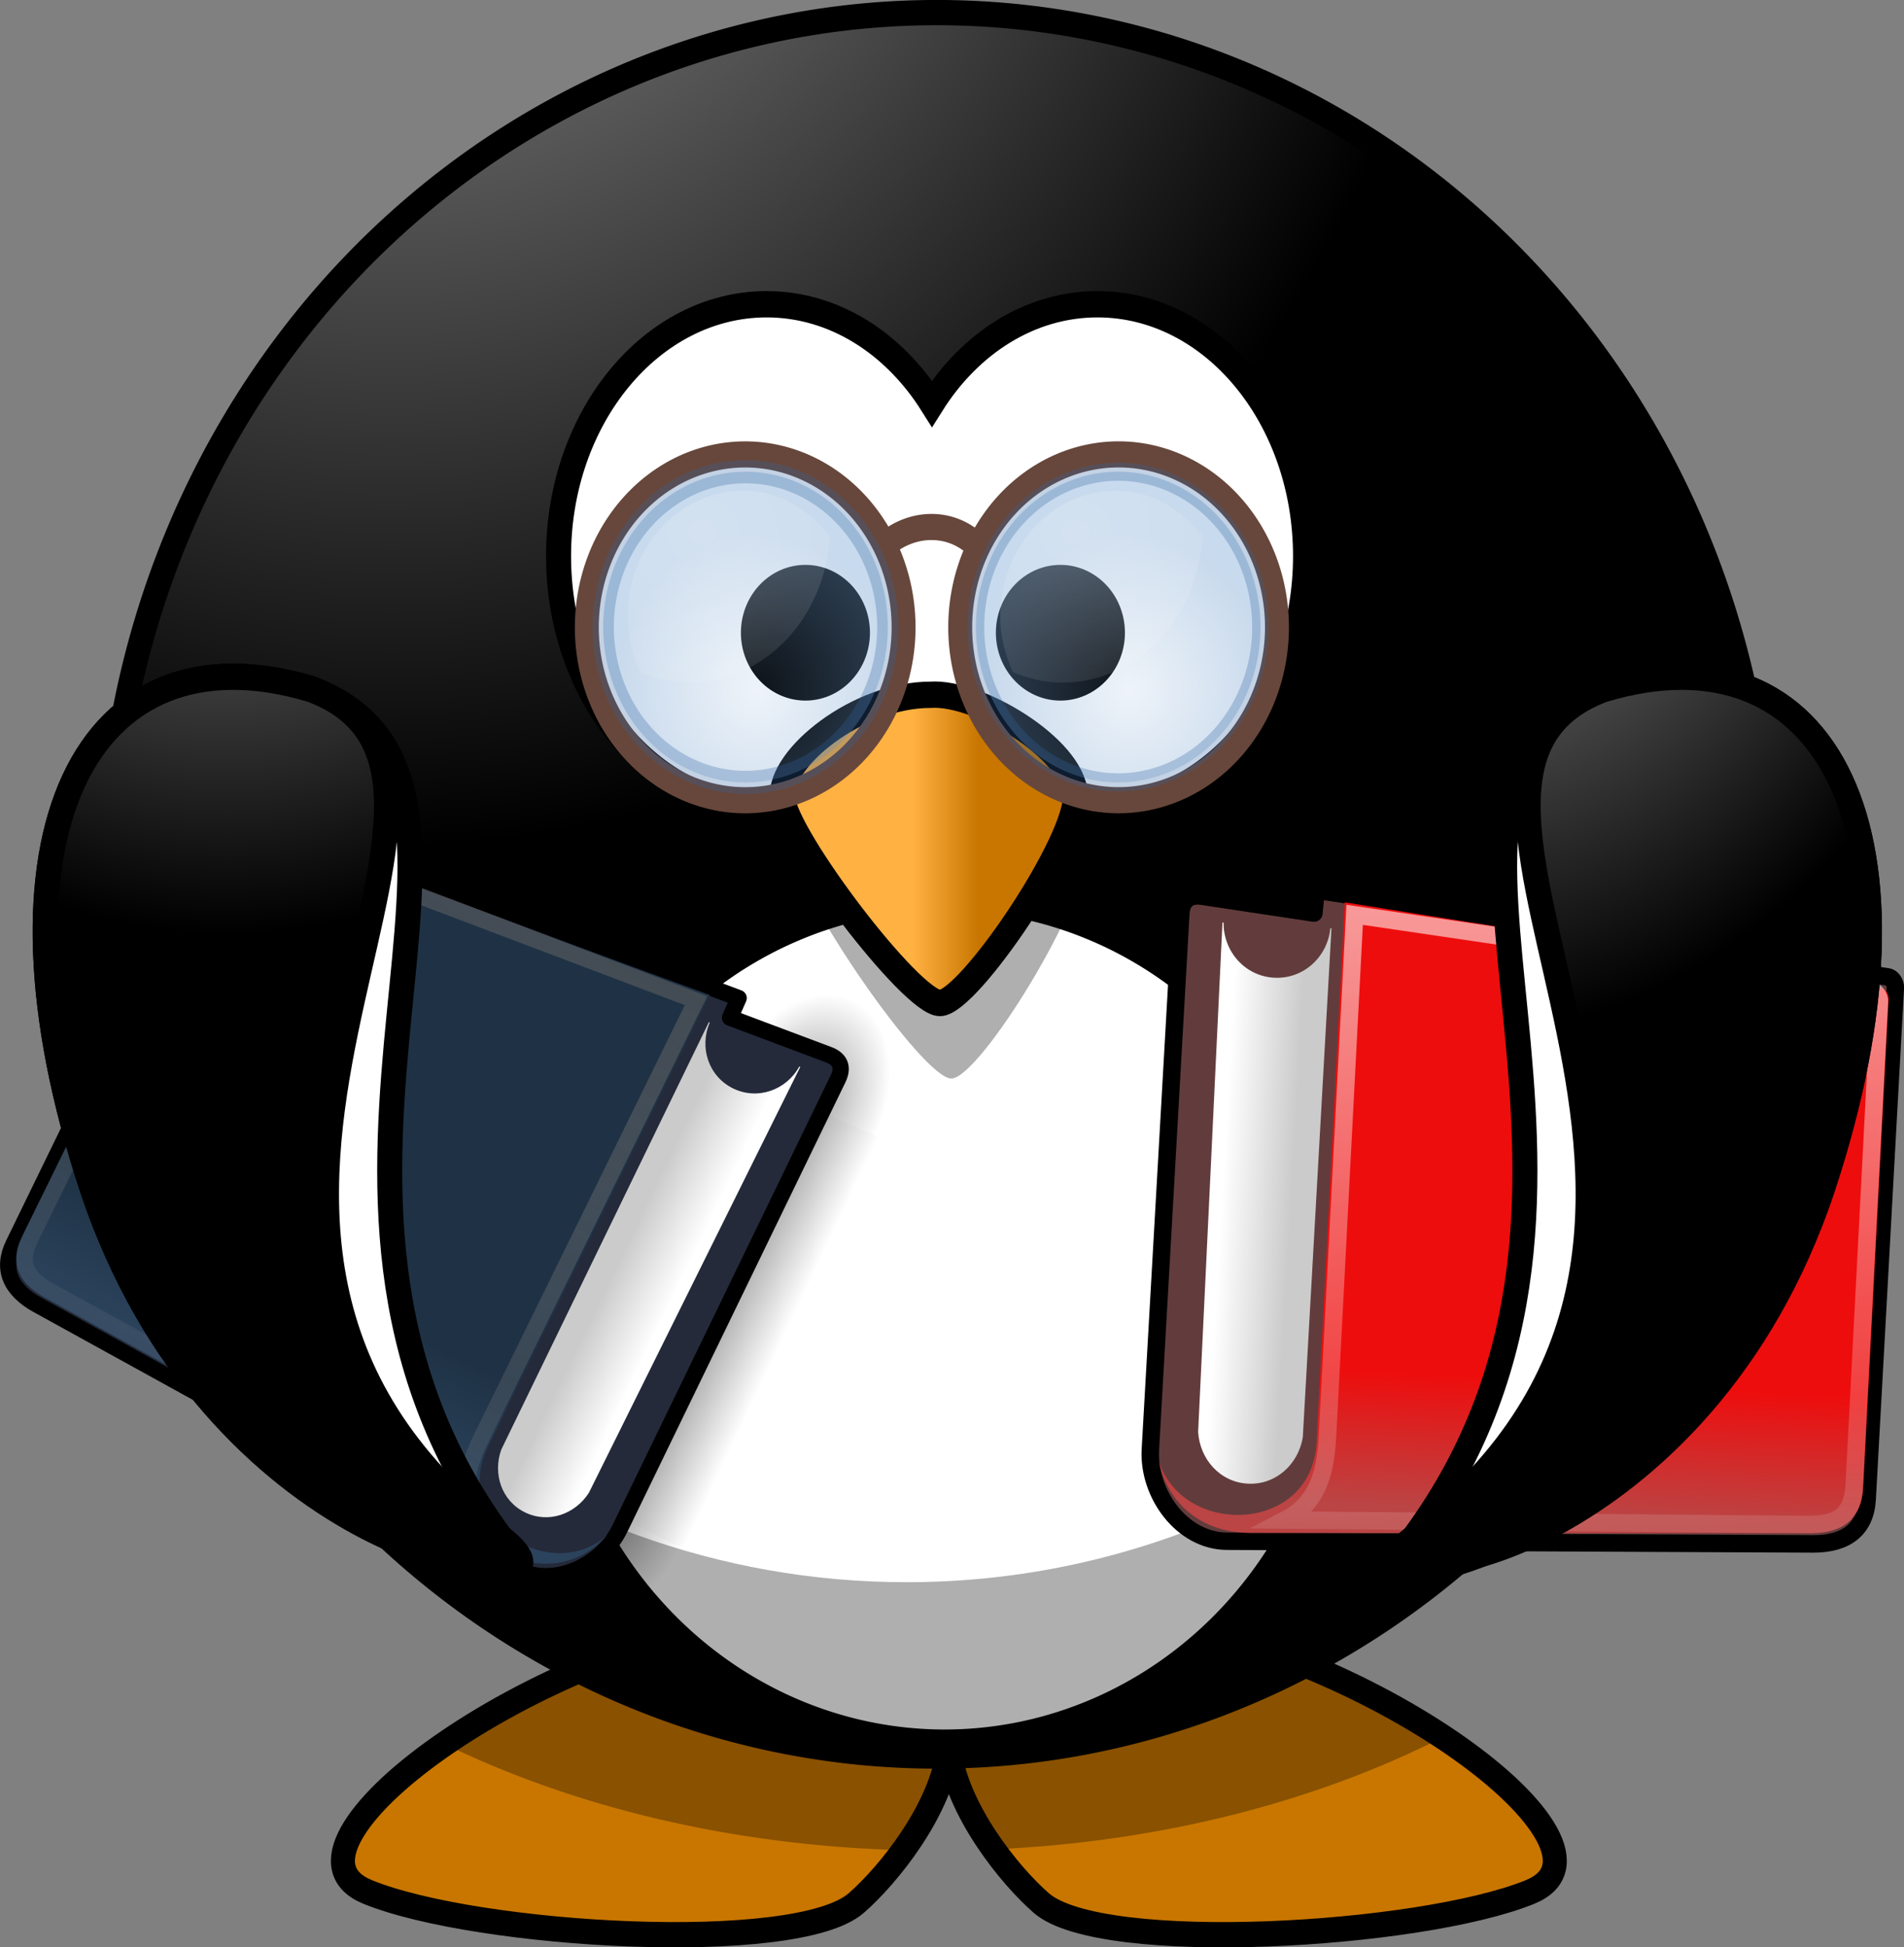 <svg xmlns="http://www.w3.org/2000/svg" xmlns:xlink="http://www.w3.org/1999/xlink" viewBox="0 0 117.86 120.52"><rect x="0" y="0" width="117.86" height="120.52" fill="#808080" stroke="none"/><defs><linearGradient id="l" y2="4.953" gradientUnits="userSpaceOnUse" x2="41.219" gradientTransform="matrix(.256 0 0 3.789 -122.13 -250.52)" y1="4.953" x1="35.433"><stop offset="0" stop-opacity=".069"/><stop offset="1" stop-color="#fff"/></linearGradient><linearGradient id="m" y2="84.287" gradientUnits="userSpaceOnUse" x2="10.22" gradientTransform="matrix(1.005 -2.047 .4 .196 -275.97 -8.378)" y1="93.338" x1="10.496"><stop offset="0" stop-color="#fff"/><stop offset="1" stop-color="#cbcbcb"/></linearGradient><linearGradient id="g" y2="22.133" gradientUnits="userSpaceOnUse" x2="14.511" gradientTransform="matrix(.054 -1.034 -1.11 -.058 -139.52 -66.77)" y1="22.133" x1="6.587"><stop offset="0" stop-color="#b44"/><stop offset="1" stop-color="#ee0d0d"/></linearGradient><linearGradient id="h" y2="21.27" gradientUnits="userSpaceOnUse" x2="-2.758" gradientTransform="matrix(.058 -1.107 -1.034 -.054 -139.33 -65.677)" y1="26.652" x1="73.362"><stop offset="0" stop-color="#fff"/><stop offset="1" stop-color="#fff" stop-opacity="0"/></linearGradient><linearGradient id="i" y2="609.51" gradientUnits="userSpaceOnUse" x2="302.86" gradientTransform="matrix(2.774 0 0 1.97 -1892.2 -872.89)" y1="366.65" x1="302.86"><stop offset="0" stop-opacity="0"/><stop offset=".5"/><stop offset="1" stop-opacity="0"/></linearGradient><linearGradient id="a"><stop offset="0"/><stop offset="1" stop-opacity="0"/></linearGradient><linearGradient id="f" y2="84.287" gradientUnits="userSpaceOnUse" x2="10.22" gradientTransform="matrix(.127 -2.443 -.477 -.025 -139.2 -66.753)" y1="93.338" x1="10.496"><stop offset="0" stop-color="#fff"/><stop offset="1" stop-color="#cbcbcb"/></linearGradient><linearGradient id="n" y2="22.133" gradientUnits="userSpaceOnUse" x2="14.511" gradientTransform="matrix(.425 -.866 .93 .457 -275.69 -8.243)" y1="22.133" x1="6.587"><stop offset="0" stop-color="#2b435c"/><stop offset="1" stop-color="#1f3245"/></linearGradient><linearGradient id="o" y2="21.27" gradientUnits="userSpaceOnUse" x2="-2.758" gradientTransform="matrix(.456 -.928 .866 .425 -276.35 -7.443)" y1="26.652" x1="73.362"><stop offset="0" stop-color="#282828"/><stop offset="1" stop-color="#a9a9a9" stop-opacity="0"/></linearGradient><linearGradient id="p" y2="537.41" gradientUnits="userSpaceOnUse" x2="359.47" gradientTransform="translate(-22.132 165.49) scale(.326)" y1="537.41" x1="346.24"><stop offset="0" stop-color="#ffb142"/><stop offset="1" stop-color="#c87600"/></linearGradient><linearGradient id="b"><stop offset="0" stop-color="#a5a5a5"/><stop offset="1"/></linearGradient><linearGradient id="c"><stop offset="0" stop-color="#fff"/><stop offset="1" stop-color="#fff" stop-opacity=".248"/></linearGradient><radialGradient id="k" xlink:href="#a" gradientUnits="userSpaceOnUse" cy="486.65" cx="605.71" gradientTransform="matrix(-2.774 0 0 1.97 112.76 -872.89)" r="117.14"/><radialGradient id="j" xlink:href="#a" gradientUnits="userSpaceOnUse" cy="486.65" cx="605.71" gradientTransform="matrix(2.774 0 0 1.97 -1891.6 -872.89)" r="117.14"/><radialGradient id="q" xlink:href="#b" gradientUnits="userSpaceOnUse" cy="622.49" cx="380.26" gradientTransform="matrix(0 -.744 .66 0 -364.7 582.13)" r="59.255"/><radialGradient id="e" gradientUnits="userSpaceOnUse" cy="483.45" cx="610.46" gradientTransform="matrix(0 -.482 .432 0 -151.97 551.35)" r="167.56"><stop offset="0" stop-color="#a5a5a5"/><stop offset="1"/></radialGradient><radialGradient id="r" xlink:href="#b" gradientUnits="userSpaceOnUse" cy="647.69" cx="371.45" gradientTransform="matrix(0 -.744 -.66 0 552.03 582.13)" r="59.255"/><radialGradient id="s" gradientUnits="userSpaceOnUse" cy="21.818" cx="18.241" r="8.309"><stop offset="0" stop-color="#729fcf" stop-opacity=".208"/><stop offset="1" stop-color="#729fcf" stop-opacity=".676"/></radialGradient><radialGradient id="t" xlink:href="#c" gradientUnits="userSpaceOnUse" cy="13.078" cx="15.414" gradientTransform="matrix(3.115 0 0 2.706 -75.905 -278.43)" r="6.656"/><radialGradient id="d" gradientUnits="userSpaceOnUse" cy="-8.88" cx="414.68" gradientTransform="matrix(0 .28 -.609 0 101.73 -39.26)" r="123.55"><stop offset="0" stop-color="#ffb142"/><stop offset=".887" stop-color="#ffb141"/><stop offset="1" stop-color="#c87600"/></radialGradient><radialGradient id="u" xlink:href="#c" gradientUnits="userSpaceOnUse" cy="13.078" cx="15.414" gradientTransform="matrix(3.115 0 0 2.706 -112.47 -278.16)" r="6.656"/></defs><g fill-rule="evenodd"><path d="M81.781 385.54c-15.668 1.613-33.638 14.291-26.495 17.056 7.143 2.765 27.873 3.918 31.79.692 2.013-1.657 5.614-5.808 6.038-9.704.425 3.895 4.016 8.047 6.028 9.704 3.917 3.226 24.658 2.073 31.8-.692 7.143-2.765-10.827-15.443-26.495-17.056-8.067.778-10.97 3.488-11.333 6.598-.363-3.11-3.265-5.82-11.333-6.598z" color="#000" stroke="#000" stroke-width="1.564" fill="url(#d)" transform="matrix(.951 0 0 1 -29.816 -285.5)"/><path d="M47.956 100.05c-7.312.792-15.145 4.249-20.43 7.892 8.004 3.892 17.79 6.291 28.4 6.567 1.359-1.88 2.577-4.187 2.808-6.415.229 2.207 1.418 4.493 2.76 6.364 10.434-.464 20.019-2.98 27.818-6.944-5.266-3.484-12.773-6.703-19.801-7.464-7.672.778-10.432 3.488-10.777 6.598-.346-3.11-3.106-5.82-10.778-6.598z" fill-opacity=".314"/></g><path d="M146.28 340.23a53.948 53.948 0 01-107.9 0 53.948 53.948 0 11107.9 0z" color="#000" stroke="#000" stroke-linecap="round" stroke-width="1.564" fill="url(#e)" transform="matrix(.951 0 0 1 -29.816 -285.5)"/><path d="M118.99 367.2a26.153 26.153 0 11-52.307 0 26.153 26.153 0 1152.307 0z" stroke="#000" stroke-linecap="round" stroke-width="1.629" fill="#fff" transform="matrix(.951 0 0 1 -29.816 -285.5)"/><path d="M107.263 39.73c.105 1.403.165 2.816.165 4.246 0 29.78-22.992 53.947-51.31 53.947-23.37 0-43.094-16.459-49.278-38.948 2.064 27.795 24.18 49.701 51.137 49.701 28.318 0 51.31-24.168 51.31-53.947 0-5.204-.714-10.237-2.024-14.999z" fill-opacity=".314"/><g color="#000"><path d="M112.22 95.554c2.073.01 3.257-.921 3.359-2.764l1.745-31.66c.015-.266-.184-.625-.452-.666l-35.403-5.37-.135 1.417-6.924-1.042c-.672-.101-1.262.13-1.317 1.091L71.21 89.711c-.155 2.734 1.956 5.662 4.743 5.675l36.267.168z" stroke-linejoin="round" stroke="#000" stroke-linecap="round" stroke-width="1.081" fill="#623c3c"/><path d="M-175.6-111.01l-1.775 31.508c-.28 1.67-1.666 2.958-3.397 2.868-1.732-.09-2.977-1.515-3.082-3.205l1.506-31.522.067.004c-.009 1.792 1.33 3.317 3.138 3.411s3.298-1.284 3.476-3.067l.067.004z" fill="url(#f)" transform="translate(258.02 168.458)"/><path d="M-142.69-76.34c-.096 1.843-1.238 2.791-3.242 2.775l-34.808-.019c-3.33-.073-5.111-2.244-5.541-4.416 1.521 4.68 9.501 4.487 9.766-1.25l1.737-33.363 33.234 5.316c.258.042.445.4.432.666l-1.577 30.29z" fill="url(#g)" transform="translate(258.02 168.458)"/><path d="M-143.24-76.572c-.095 1.818-.922 2.482-2.894 2.466l-32.345-.277c1.787-.92 2.494-2.512 2.63-5.117l1.683-32.339 32.057 4.728c.255.038.438.395.425.657l-1.556 29.883z" stroke="url(#h)" stroke-linecap="round" stroke-miterlimit="20" stroke-width="1.081" fill="none" transform="translate(258.02 168.458)"/></g><g color="#000"><path opacity=".402" fill="url(#i)" d="M-1559.3-150.7h1339.6v478.36h-1339.6z" transform="matrix(.009 -.019 .019 .009 50.13 63.267)"/><path d="M-219.62-150.68v478.33c142.87.9 345.4-107.17 345.4-239.2s-159.44-239.13-345.4-239.13z" opacity=".402" fill="url(#j)" transform="matrix(.009 -.019 .019 .009 50.13 63.267)"/><path d="M-1559.3-150.68v478.33c-142.87.9-345.4-107.17-345.4-239.2s159.44-239.13 345.4-239.13z" opacity=".402" fill="url(#k)" transform="matrix(.009 -.019 .019 .009 50.13 63.267)"/><path transform="matrix(.441 -.898 .881 .473 270.12 91.152)" opacity=".48" fill="url(#l)" d="M-113.06-246.67h2.016v29.839h-2.016z"/><path d="M2.32 80.761C.628 79.828.086 78.532.84 76.986l12.946-26.572c.11-.223.434-.426.67-.337L45.723 61.77l-.533 1.215 6.11 2.294c.593.223.97.68.578 1.486l-13.511 27.85c-1.115 2.296-4.162 3.722-6.438 2.468L2.32 80.76z" stroke-linejoin="round" stroke="#000" stroke-linecap="round" stroke-width="1.008" fill="#242a3a"/><path d="M-226.24-27.893l-12.853 26.462c-.53 1.487.014 3.165 1.465 3.877 1.45.713 3.11.118 3.963-1.212l13.08-26.35-.057-.028c-.806 1.463-2.588 2.097-4.104 1.353-1.515-.744-2.102-2.542-1.438-4.074l-.056-.028z" fill="url(#m)" transform="translate(270.12 91.152)"/><path d="M-268.77-14.599c-.758 1.544-.259 2.834 1.381 3.73l28.352 15.783c2.744 1.45 5.18.492 6.516-1.081-3.363 3.12-9.773-.659-7.385-5.451l13.726-27.954-29.474-10.753c-.23-.084-.544.123-.654.345l-12.463 25.381z" fill="url(#n)" transform="translate(270.12 91.152)"/><path d="M-268.22-14.538c-.748 1.523-.376 2.44 1.237 3.321l26.464 14.453c-1.039-1.558-.89-3.177.181-5.36l13.306-27.096-28.249-10.698c-.224-.085-.536.122-.644.341l-12.295 25.04z" stroke="url(#o)" stroke-linecap="round" stroke-miterlimit="20" stroke-width="1.008" fill="none" transform="translate(270.12 91.152)"/></g><path d="M81.252 304.33c-7.473 0-13.543 6.984-13.543 15.589s6.07 15.589 13.543 15.589c4.392 0 8.289-2.415 10.763-6.15 2.474 3.738 6.38 6.15 10.773 6.15 7.473 0 13.543-6.984 13.543-15.589s-6.07-15.589-13.543-15.589c-4.393 0-8.3 2.413-10.773 6.15-2.474-3.735-6.372-6.15-10.763-6.15z" stroke="#000" stroke-linecap="round" stroke-width="1.629" fill="#fff" transform="matrix(.951 0 0 1 -29.816 -285.5)"/><path d="M58.3 45.72c-4.486 0-9.362 4.297-9.167 7.01.195 2.714 7.998 14.02 9.753 14.02 1.756 0 8.583-11.08 8.388-14.247-.195-3.166-6.047-7.01-8.973-6.784z" fill-rule="evenodd" fill-opacity=".314"/><path d="M91.917 328.5c-4.718 0-9.846 3.897-9.64 6.359.204 2.461 8.41 12.718 10.255 12.718 1.846 0 9.026-10.051 8.82-12.923-.205-2.872-6.358-6.359-9.435-6.154z" fill-rule="evenodd" stroke="#000" stroke-width="1.629" fill="url(#p)" transform="matrix(.951 0 0 1 -29.816 -285.5)"/><path d="M87.163 324.66a3.385 3.385 0 01-6.77 0 3.385 3.385 0 116.77 0zM103.76 324.66a3.385 3.385 0 11-6.77 0 3.385 3.385 0 116.77 0z" stroke="#000" stroke-linecap="round" stroke-width="1.629" transform="matrix(.951 0 0 1 -29.816 -285.5)"/><g fill-rule="evenodd" stroke="#000" stroke-width="1.629"><path d="M51.639 328.16c15.677 5.637-4.615 30.676 12.323 52.523 3.13 4.038-18.856.681-26.629-21.696-7.559-21.762-.369-35.041 14.306-30.827z" fill="#fff" transform="matrix(.951 0 0 1 -29.816 -285.5)"/><path d="M51.639 328.16c15.677 5.637-13.877 33.276 12.323 52.523 7.373 5.416-18.856.681-26.629-21.696-7.559-21.762-.369-35.041 14.306-30.827z" fill="url(#q)" transform="matrix(.951 0 0 1 -29.816 -285.5)"/></g><g fill-rule="evenodd" stroke="#000" stroke-width="1.629"><path d="M135.69 328.16c-15.677 5.637 4.615 30.676-12.323 52.523-3.13 4.038 18.856.681 26.629-21.696 7.559-21.762.369-35.041-14.306-30.827z" fill="#fff" transform="matrix(.951 0 0 1 -29.816 -285.5)"/><path d="M135.69 328.16c-15.677 5.637 13.877 33.276-12.323 52.523-7.373 5.416 18.856.681 26.629-21.696 7.559-21.762.369-35.041-14.306-30.827z" fill="url(#r)" transform="matrix(.951 0 0 1 -29.816 -285.5)"/></g><g color="#000"><path d="M20.925 12.856c-.219 4.424-3.254 8.284-7.61 9.084" transform="matrix(-.299 -.39 .357 -.327 56.506 46.03)" stroke-linejoin="round" stroke="#67473b" stroke-linecap="round" stroke-width="3.178" fill="none"/><path d="M21.036 12.468a9.546 9.546 0 11-19.092 0 9.546 9.546 0 0119.092 0z" transform="matrix(1.027 0 0 1.121 57.442 24.847)" stroke-linejoin="round" stroke="#67473b" stroke-linecap="round" stroke-width="1.442" fill="none"/><path d="M25.898 18.478a8.308 8.308 0 11-16.617 0 8.308 8.308 0 0116.617 0z" transform="matrix(1.06 0 0 1.157 50.573 17.429)" opacity=".577" stroke-opacity=".495" fill-rule="evenodd" stroke="#3063a3" stroke-linecap="round" stroke-miterlimit="10" stroke-width=".969" fill="url(#s)"/><path d="M-23.981-246.78c-6.257 0-11.323 5.067-11.323 11.323 0 1.807.505 3.47 1.258 4.986 1.505.555 3.103.932 4.8.932 7.414 0 13.336-5.841 13.793-13.14-2.08-2.459-5.058-4.102-8.528-4.102z" opacity=".2" fill-rule="evenodd" fill="url(#t)" transform="matrix(.631 0 0 .689 84.19 200.402)"/><g><path d="M21.036 12.468a9.546 9.546 0 11-19.092 0 9.546 9.546 0 0119.092 0z" transform="matrix(1.027 0 0 1.121 34.329 24.849)" stroke-linejoin="round" stroke="#67473b" stroke-linecap="round" stroke-width="1.442" fill="none"/><path d="M25.898 18.478a8.308 8.308 0 11-16.617 0 8.308 8.308 0 0116.617 0z" transform="matrix(1.06 0 0 1.157 27.503 17.43)" opacity=".577" stroke-width="1.238" stroke-opacity=".495" fill-rule="evenodd" stroke="#3063a3" stroke-linecap="round" stroke-miterlimit="10" fill="url(#s)"/><path d="M-60.543-246.52c-6.257 0-11.323 5.067-11.323 11.323 0 1.807.505 3.47 1.258 4.986 1.505.555 3.103.932 4.8.932 7.414 0 13.336-5.841 13.793-13.14-2.08-2.459-5.058-4.102-8.528-4.102z" opacity=".2" fill-rule="evenodd" fill="url(#u)" transform="matrix(.631 0 0 .689 84.19 200.217)"/></g></g></svg>
